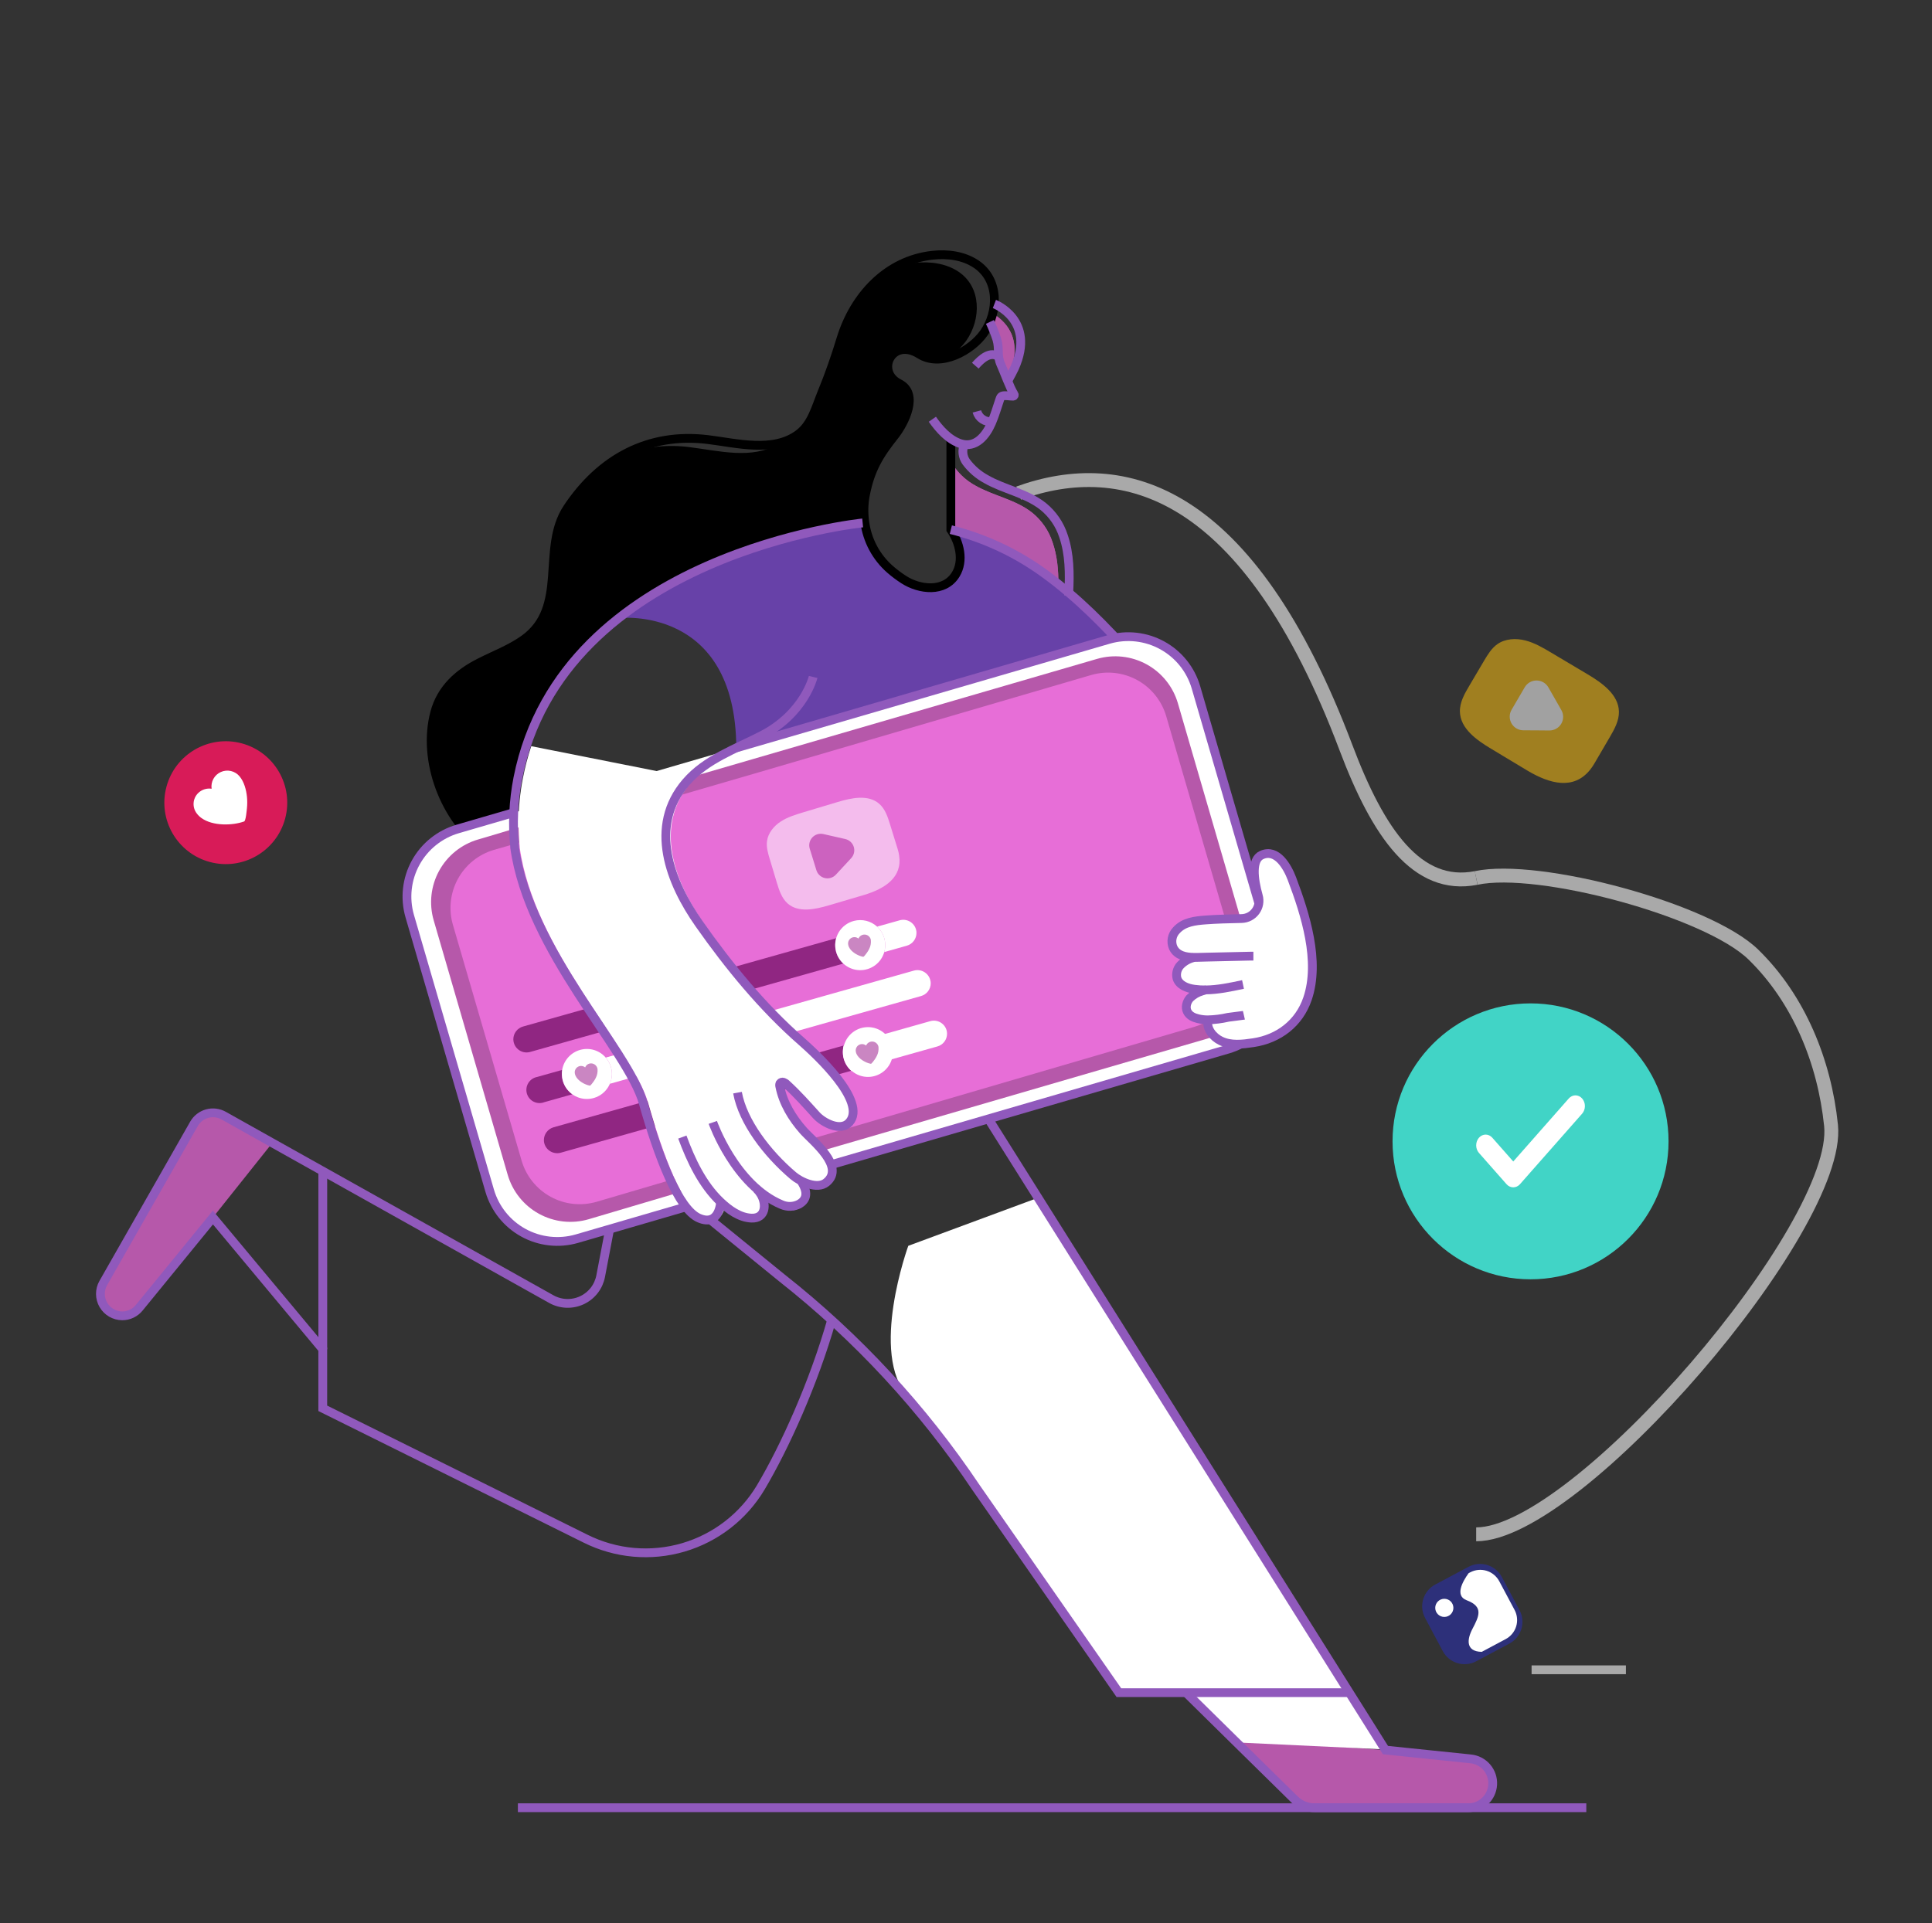 <svg xmlns="http://www.w3.org/2000/svg" width="231" height="230" viewBox="0 0 231 230" fill="none"><rect x="0" y="0" width="231" height="230" fill="#333333" stroke="none"/><g id="Delivery, Business, Media _ multimedia, truck, woman, social media, running, speed 1"><path id="Vector" d="M134.178 190.646V190.725C134.178 193.106 135.124 195.39 136.808 197.074C138.492 198.758 140.775 199.704 143.157 199.704C145.538 199.704 147.822 198.758 149.506 197.074C151.19 195.39 152.136 193.106 152.136 190.725" stroke="#A9A9A9" stroke-width="1.051" stroke-miterlimit="10"></path><path id="Vector_2" d="M176.5 105C183.966 103.404 204.166 108.828 209.634 114.155C215.101 119.482 218.144 126.993 218.928 134.586C220.191 146.668 188.662 183.5 176.5 183.5" stroke="#A9A9A9" stroke-width="1.66" stroke-miterlimit="10"></path><path id="Vector_3" d="M121.793 58.97C134.3 54.462 149.215 58.351 160.945 89.452C164.777 99.616 169.421 106.393 176.5 105" stroke="#A9A9A9" stroke-width="1.66" stroke-miterlimit="10"></path><path id="Vector_4" d="M73.99 73.918C73.99 73.918 87.951 72.308 88.036 89.441L127.118 78.06L133.254 76.131C133.254 76.131 124.45 65.449 114.293 63.612C114.403 64.65 114.608 65.675 114.907 66.675C115.432 68.515 113.693 69.596 111.28 70.282C108.867 70.967 103.982 66.912 103.143 63.336C103.143 63.336 104.348 62.248 99.858 63.028C95.369 63.807 81.746 66.972 73.99 73.918Z" fill="#6741A8"></path><path id="Vector_5" d="M13.379 157.062C13.76 157.267 14.186 157.375 14.618 157.377C15.009 157.376 15.394 157.288 15.745 157.119C16.097 156.95 16.406 156.704 16.649 156.399L25.458 145.601L32.568 136.679L26.749 133.415C26.146 133.075 25.432 132.988 24.765 133.174C24.098 133.359 23.532 133.802 23.191 134.404L12.341 153.455C12.169 153.759 12.059 154.095 12.018 154.442C11.977 154.789 12.006 155.141 12.102 155.476C12.199 155.812 12.362 156.126 12.581 156.398C12.8 156.67 13.071 156.896 13.379 157.062Z" fill="#B658AA"></path><path id="Vector_6" d="M147.471 208.01L154.803 215.223C155.437 215.849 156.292 216.2 157.184 216.2H175.531C176.285 216.205 177.012 215.918 177.56 215.401C178.108 214.883 178.436 214.174 178.475 213.421C178.514 212.668 178.261 211.929 177.768 211.357C177.276 210.786 176.583 210.426 175.832 210.353L165.652 209.3L147.471 208.01Z" fill="#B658AA"></path><path id="Vector_7" d="M113.688 62.788V63.285V63.411C117.744 64.429 121.564 66.225 124.935 68.701C125.48 69.102 126.013 69.506 126.545 69.934C126.558 68.218 126.411 66.496 125.855 64.874C125.405 63.481 124.56 62.248 123.423 61.325C122.423 60.527 121.238 60.014 120.047 59.552C118.856 59.09 117.687 58.685 116.597 58.062C115.677 57.557 114.873 56.865 114.237 56.031C114.015 55.729 113.876 55.373 113.836 55C113.795 54.627 113.855 54.25 114.007 53.908C113.9 53.901 113.794 53.88 113.692 53.846L113.688 62.788Z" fill="#B658AA"></path><path id="Vector_8" d="M113.688 62.788V63.285V63.411C117.744 64.429 121.564 66.225 124.935 68.701C125.48 69.102 126.013 69.506 126.545 69.934C126.558 68.218 126.411 66.496 125.855 64.874C125.405 63.481 124.56 62.248 123.423 61.325C122.423 60.527 121.238 60.014 120.047 59.552C118.856 59.09 117.687 58.685 116.597 58.062C115.677 57.557 114.873 56.865 114.237 56.031C114.015 55.729 113.876 55.373 113.836 55C113.795 54.627 113.855 54.25 114.007 53.908C113.9 53.901 113.794 53.88 113.692 53.846L113.688 62.788Z" fill="#B658AA"></path><path id="Vector_9" d="M57.647 101.545C59.17 102.638 60.865 103.469 62.661 104.004C63.432 104.234 61.61 105.094 62.401 105.248C59.271 97.86 61.504 86.503 71.408 76.139C73.094 74.373 76.972 72.135 78.883 70.58C81.958 68.08 85.323 67.756 88.543 66.256C89.982 65.592 91.46 65.014 92.968 64.526C95.65 63.636 98.417 63.028 101.225 62.714C101.863 62.636 102.493 62.581 103.13 62.546C102.974 61.451 103.005 60.337 103.222 59.253C103.808 56.276 104.832 54.568 106.695 52.221C107.863 50.745 109.685 47.214 107.254 45.998C105.722 45.234 105.582 43.672 106.302 42.72C106.911 41.906 108.142 41.536 109.664 42.49C110.715 43.162 111.964 43.206 113.165 42.877C114.101 42.331 114.912 41.597 115.548 40.719C117.312 38.189 117.374 34.36 114.616 32.504C113.11 31.489 111.191 31.243 109.39 31.439C108.586 31.532 107.793 31.71 107.026 31.97C107.023 31.968 107.019 31.968 107.016 31.968C107.012 31.968 107.009 31.968 107.005 31.97C103.749 33.727 101.416 36.977 100.296 40.639C99.638 42.803 98.895 44.947 98.026 47.047C97.313 48.769 96.816 50.864 95.225 52.04C94.561 52.533 93.807 52.89 93.005 53.091C90.001 54.995 85.834 53.896 82.549 53.491C79.923 53.132 77.249 53.402 74.748 54.28C71.946 55.694 69.538 57.96 67.583 60.897C64.363 65.764 67.772 72.781 62.374 76.62C60.748 77.77 58.864 78.476 57.084 79.38C54.535 80.677 52.484 82.517 51.727 85.36C50.216 91.055 52.891 98.093 57.647 101.545Z" fill="black"></path><path id="Vector_10" d="M124.24 143.203L165.766 209.234L148.056 208.397L141.45 202.371H133.9C133.9 202.371 113.319 172.19 108.6 167.075C103.88 161.96 108.6 148.995 108.6 148.995L124.24 143.203Z" fill="white"></path><path id="Vector_11" d="M189.666 216.197H61.922" stroke="#9059BC" stroke-width="1.051" stroke-miterlimit="10"></path><path id="Vector_12" d="M118.373 38.411C118.701 39.091 118.982 39.792 119.213 40.511C119.548 41.681 119.185 42.404 119.696 43.517C119.87 43.901 120.123 44.552 120.386 45.212C120.461 45.058 120.533 44.931 120.574 44.833C122.577 40.373 119.944 38.222 118.677 37.486C118.598 37.802 118.497 38.111 118.373 38.411Z" fill="#B658AA"></path><path id="Vector_13" d="M118.373 38.411C118.701 39.091 118.982 39.792 119.213 40.511C119.548 41.681 119.185 42.404 119.696 43.517C119.87 43.901 120.123 44.552 120.386 45.212C120.461 45.058 120.533 44.931 120.574 44.833C122.577 40.373 119.944 38.222 118.677 37.486C118.598 37.802 118.497 38.111 118.373 38.411Z" fill="#B658AA"></path><path id="Vector_14" d="M99.433 157.882C97.291 165.41 93.837 173.043 90.973 177.869C88.903 181.35 85.592 183.92 81.706 185.062C77.819 186.203 73.645 185.832 70.02 184.023L38.591 168.427V161.368L25.458 145.611L16.649 156.4C16.404 156.703 16.095 156.947 15.743 157.115C15.392 157.283 15.007 157.369 14.618 157.369C14.161 157.366 13.713 157.244 13.317 157.016C12.922 156.787 12.593 156.459 12.363 156.064C12.133 155.669 12.01 155.221 12.006 154.764C12.002 154.307 12.117 153.857 12.341 153.459L23.19 134.417C23.531 133.814 24.097 133.372 24.764 133.186C25.431 133.001 26.145 133.088 26.748 133.428L32.567 136.692L65.917 155.37C66.472 155.68 67.092 155.855 67.727 155.878C68.362 155.902 68.994 155.775 69.57 155.507C70.147 155.238 70.651 154.837 71.042 154.336C71.433 153.835 71.699 153.248 71.819 152.624L75.77 131.924" stroke="#9059BC" stroke-width="1.051" stroke-miterlimit="10"></path><path id="Vector_15" d="M84.969 145.904L93.513 152.855C102.506 159.95 110.333 168.409 116.709 177.925L133.779 202.436H161.333" stroke="#9059BC" stroke-width="1.051" stroke-miterlimit="10"></path><path id="Vector_16" d="M141.818 202.442L147.469 208.011L154.801 215.223C155.435 215.849 156.29 216.201 157.182 216.201H175.529C176.283 216.205 177.01 215.919 177.558 215.401C178.106 214.884 178.434 214.175 178.473 213.422C178.512 212.668 178.259 211.929 177.766 211.358C177.274 210.787 176.581 210.427 175.83 210.354L165.65 209.301L116.508 131.158C113.978 127.124 111.724 120.484 113.686 116.135C121.159 99.591 120.513 83.564 120.513 83.564" stroke="#9059BC" stroke-width="1.051" stroke-miterlimit="10"></path><path id="Vector_17" d="M113.688 52.439V62.72V63.217V63.343C114.744 64.884 115.278 67.069 114.268 68.707C112.918 70.899 109.935 70.535 108.042 69.309C107.486 68.949 106.955 68.551 106.453 68.118C104.77 66.656 103.682 64.629 103.394 62.419C103.238 61.324 103.269 60.212 103.483 59.127C104.074 56.154 105.093 54.445 106.963 52.094C108.132 50.62 109.953 47.087 107.518 45.87C104.668 44.449 106.641 40.288 109.928 42.367C112.476 43.977 116.138 41.969 117.651 39.805C119.415 37.275 119.48 33.446 116.72 31.59C115.213 30.575 113.295 30.329 111.497 30.525C106.011 31.127 102.11 35.414 100.549 40.511C99.891 42.675 99.148 44.819 98.281 46.919C97.565 48.644 97.069 50.737 95.479 51.912C92.455 54.175 88.071 52.991 84.646 52.572C77.516 51.696 71.766 54.854 67.838 60.765C64.618 65.632 68.026 72.649 62.626 76.488C61.002 77.638 59.119 78.344 57.336 79.248C54.785 80.543 52.736 82.385 51.977 85.228C50.466 90.941 53.141 97.981 57.895 101.434C60.073 103.016 62.621 103.964 65.269 104.479" stroke="black" stroke-width="1.051" stroke-miterlimit="10"></path><path id="Vector_18" d="M127.762 71.258C127.776 71.126 127.783 71 127.788 70.876C127.907 68.62 127.893 66.276 127.157 64.116C126.707 62.724 125.862 61.492 124.726 60.569C123.721 59.771 122.539 59.254 121.352 58.794C120.165 58.334 118.99 57.929 117.902 57.303C116.981 56.802 116.177 56.11 115.545 55.273C115.321 54.972 115.181 54.618 115.139 54.246C115.096 53.874 115.153 53.497 115.303 53.154" stroke="#9059BC" stroke-width="1.051" stroke-miterlimit="10"></path><path id="Vector_19" d="M38.594 161.37V140.062" stroke="#9059BC" stroke-width="1.051" stroke-miterlimit="10"></path><path id="Vector_20" d="M111.477 50.14C112.302 51.32 113.422 52.594 114.835 53.056C116.663 53.65 117.894 52.1 118.549 50.589C118.942 49.689 119.211 48.732 119.529 47.803C119.632 47.497 119.694 47.343 120.046 47.325C120.398 47.306 120.764 47.38 121.123 47.38C121.15 47.381 121.177 47.375 121.201 47.361C121.224 47.348 121.244 47.328 121.256 47.303C121.269 47.279 121.274 47.252 121.272 47.225C121.269 47.197 121.259 47.172 121.242 47.15C120.759 46.416 120.039 44.411 119.674 43.608C119.168 42.495 119.533 41.768 119.193 40.604C118.961 39.886 118.682 39.184 118.358 38.502" stroke="#9059BC" stroke-width="1.051" stroke-miterlimit="10"></path><path id="Vector_21" d="M118.896 36.355C118.896 36.355 123.881 38.264 121.307 44.01C121.148 44.359 120.757 45.084 120.573 45.413" stroke="#9059BC" stroke-width="1.051" stroke-miterlimit="10"></path><path id="Vector_22" d="M118.622 50.413C118.224 50.467 117.819 50.374 117.484 50.151C117.148 49.929 116.906 49.592 116.801 49.203" stroke="#9059BC" stroke-width="1.051" stroke-miterlimit="10"></path><path id="Vector_23" d="M119.466 42.718C118.433 41.879 117.301 42.948 116.611 43.733" stroke="#9059BC" stroke-width="1.051" stroke-miterlimit="10"></path><path id="Vector_24" d="M113.688 63.344C117.746 64.361 121.568 66.158 124.941 68.634C125.921 69.342 126.866 70.097 127.784 70.881C131.404 73.954 134.59 77.51 137.686 81.104" stroke="#9059BC" stroke-width="1.051" stroke-miterlimit="10"></path><path id="Vector_25" d="M142.329 115.018C142.31 115.006 142.293 114.992 142.278 114.976C138.216 110.914 134.125 106.882 130.051 102.834C126.638 99.444 122.199 95.974 120.115 91.525" stroke="#9059BC" stroke-width="1.051" stroke-miterlimit="10"></path><path id="Vector_26" d="M94.703 144.263C95.034 144.158 95.349 144.052 95.648 143.941C95.654 143.943 95.659 143.943 95.665 143.941" stroke="#9059BC" stroke-width="1.051" stroke-miterlimit="10"></path><path id="Vector_27" d="M63.784 96.502L88.038 89.441L132.577 76.471C134.717 75.855 137.014 76.112 138.965 77.184C140.917 78.256 142.364 80.057 142.992 82.194L152.557 115.054C153.174 117.193 152.919 119.49 151.848 121.442C150.777 123.394 148.977 124.843 146.842 125.473L99.374 139.291L94.843 140.607L90.243 141.952L85.712 143.275L82.032 144.34L68.968 148.144C66.829 148.761 64.531 148.506 62.58 147.433C60.628 146.361 59.18 144.559 58.554 142.422L48.988 109.562C48.371 107.423 48.626 105.128 49.697 103.177C50.767 101.226 52.566 99.778 54.701 99.149L55.044 99.05L55.332 98.965L61.431 97.188L63.784 96.502Z" fill="white"></path><path id="Vector_28" d="M67.431 97.359L89.902 90.818L131.173 78.8C133.157 78.226 135.288 78.461 137.099 79.455C138.91 80.448 140.253 82.12 140.833 84.102L149.693 114.54C150.264 116.522 150.028 118.65 149.037 120.459C148.046 122.269 146.381 123.613 144.403 124.2L100.416 137.006L96.218 138.23L91.947 139.474L87.749 140.702L84.336 141.68L70.368 145.82C68.384 146.395 66.253 146.16 64.442 145.166C62.631 144.172 61.289 142.501 60.708 140.518L51.853 110.064C51.279 108.082 51.513 105.952 52.504 104.142C53.496 102.332 55.164 100.988 57.143 100.404L57.461 100.312L57.727 100.236L65.251 97.982L67.431 97.359Z" fill="#B658AA"></path><path id="Vector_29" d="M69.863 98.439L90.698 92.373L130.488 80.724C132.326 80.195 134.299 80.415 135.976 81.336C137.652 82.257 138.896 83.804 139.435 85.639L147.656 113.872C148.185 115.71 147.966 117.683 147.046 119.36C146.126 121.037 144.58 122.282 142.745 122.823L100.439 135.209L96.547 136.34L92.589 137.49L88.695 138.626L85.542 139.546L71.325 143.732C69.486 144.266 67.51 144.049 65.831 143.127C64.152 142.206 62.907 140.656 62.369 138.817L54.147 110.587C53.617 108.75 53.836 106.777 54.756 105.1C55.676 103.424 57.222 102.18 59.057 101.64L60.617 101.196L60.865 101.123L67.841 99.034L69.863 98.439Z" fill="#E76ED7"></path><path id="Vector_30" d="M100.833 115.24L63.387 125.809C63.188 125.865 62.979 125.882 62.773 125.857C62.567 125.833 62.367 125.768 62.187 125.667C62.006 125.565 61.846 125.429 61.718 125.266C61.59 125.103 61.495 124.916 61.439 124.716C61.398 124.578 61.377 124.435 61.377 124.291C61.379 123.947 61.491 123.613 61.699 123.339C61.906 123.065 62.197 122.866 62.527 122.771L99.973 112.209C99.822 112.725 99.815 113.272 99.953 113.791C100.101 114.349 100.407 114.852 100.833 115.24Z" fill="#902682"></path><path id="Vector_31" d="M109.579 111.573C109.578 111.918 109.466 112.253 109.259 112.528C109.051 112.804 108.76 113.004 108.429 113.1L105.726 113.864C105.88 113.327 105.882 112.759 105.731 112.222C105.58 111.685 105.283 111.201 104.873 110.823L107.576 110.062C107.978 109.95 108.409 110.002 108.774 110.207C109.138 110.411 109.407 110.752 109.521 111.154C109.562 111.29 109.581 111.431 109.579 111.573Z" fill="white"></path><path id="Vector_32" d="M111.282 117.601C111.28 117.945 111.168 118.279 110.96 118.553C110.753 118.827 110.462 119.027 110.132 119.121L72.918 129.618C73.141 129.103 73.213 128.534 73.126 127.979C73.04 127.424 72.797 126.904 72.428 126.481L109.271 116.081C109.674 115.969 110.105 116.022 110.469 116.226C110.834 116.431 111.103 116.771 111.217 117.173C111.26 117.312 111.282 117.456 111.282 117.601Z" fill="white"></path><path id="Vector_33" d="M68.442 130.869L65.089 131.814C64.884 131.895 64.665 131.932 64.446 131.923C64.226 131.913 64.011 131.858 63.814 131.761C63.617 131.664 63.442 131.527 63.301 131.358C63.161 131.189 63.057 130.993 62.996 130.782C62.936 130.57 62.92 130.349 62.951 130.131C62.981 129.914 63.056 129.705 63.172 129.518C63.288 129.331 63.442 129.171 63.623 129.047C63.805 128.923 64.01 128.839 64.226 128.799L67.216 127.957C67.152 128.37 67.171 128.792 67.274 129.197C67.453 129.875 67.867 130.467 68.442 130.869Z" fill="#902682"></path><path id="Vector_34" d="M101.779 128.057L67.035 137.862C66.632 137.971 66.202 137.918 65.838 137.713C65.474 137.509 65.205 137.17 65.089 136.769C65.049 136.633 65.029 136.491 65.031 136.348C65.032 136.003 65.145 135.668 65.352 135.393C65.559 135.118 65.85 134.917 66.181 134.821L100.875 125.039C100.73 125.576 100.737 126.143 100.897 126.677C101.057 127.21 101.362 127.688 101.779 128.057Z" fill="#902682"></path><path id="Vector_35" d="M113.234 123.63C113.235 123.974 113.123 124.309 112.915 124.583C112.707 124.858 112.416 125.057 112.084 125.15L106.636 126.684L101.783 128.064C101.366 127.695 101.061 127.217 100.901 126.684C100.741 126.151 100.734 125.584 100.879 125.047L105.824 123.653L111.229 122.126C111.631 122.012 112.062 122.063 112.427 122.266C112.792 122.47 113.062 122.81 113.177 123.211C113.215 123.348 113.235 123.488 113.234 123.63Z" fill="white"></path><path id="Vector_36" d="M105.728 113.861C105.548 114.493 105.165 115.047 104.638 115.439C104.111 115.83 103.47 116.038 102.813 116.029C102.157 116.02 101.521 115.795 101.005 115.389C100.489 114.984 100.121 114.419 99.958 113.783C99.859 113.403 99.836 113.007 99.89 112.618C99.944 112.228 100.074 111.854 100.273 111.515C100.473 111.176 100.736 110.88 101.05 110.643C101.364 110.407 101.721 110.234 102.101 110.135C102.585 110.01 103.092 110.007 103.576 110.127C104.061 110.248 104.507 110.488 104.875 110.825C105.285 111.203 105.583 111.688 105.733 112.225C105.884 112.762 105.882 113.33 105.728 113.866V113.861Z" fill="white"></path><g id="Group" opacity="0.72"><path id="Vector_37" d="M104.124 112.426C104.161 112.788 104.094 113.154 103.931 113.48C103.852 113.641 103.76 113.795 103.655 113.94C103.597 114.015 103.296 114.45 103.209 114.432C102.615 114.326 101.766 113.864 101.493 113.245C101.452 113.148 101.423 113.046 101.408 112.941C101.387 112.79 101.412 112.636 101.48 112.499C101.548 112.362 101.656 112.248 101.789 112.174C101.923 112.099 102.076 112.067 102.228 112.081C102.38 112.094 102.525 112.154 102.643 112.251C102.706 112.096 102.819 111.965 102.964 111.879C103.108 111.793 103.277 111.756 103.444 111.774C103.611 111.792 103.768 111.864 103.891 111.979C104.013 112.095 104.095 112.247 104.124 112.412V112.426Z" fill="#B658AA"></path></g><path id="Vector_38" d="M72.918 129.619C72.673 130.193 72.254 130.676 71.721 130.999C71.187 131.323 70.566 131.472 69.943 131.425C69.321 131.378 68.729 131.137 68.25 130.736C67.772 130.336 67.43 129.795 67.274 129.191C67.172 128.786 67.152 128.364 67.217 127.951C67.313 127.382 67.572 126.853 67.962 126.427C68.352 126.001 68.857 125.697 69.415 125.55C69.955 125.407 70.524 125.419 71.057 125.585C71.59 125.751 72.066 126.064 72.429 126.489C72.798 126.912 73.04 127.431 73.127 127.986C73.214 128.542 73.141 129.11 72.918 129.626V129.619Z" fill="white"></path><g id="Group_2" opacity="0.72"><path id="Vector_39" d="M71.442 127.834C71.478 128.197 71.411 128.562 71.247 128.887C71.171 129.05 71.078 129.204 70.971 129.347C70.913 129.423 70.612 129.858 70.527 129.84C69.931 129.734 69.085 129.271 68.811 128.65C68.769 128.554 68.74 128.452 68.726 128.347C68.705 128.195 68.73 128.041 68.798 127.904C68.866 127.767 68.974 127.654 69.108 127.579C69.241 127.505 69.394 127.472 69.546 127.486C69.699 127.5 69.843 127.559 69.961 127.657C70.007 127.545 70.077 127.446 70.167 127.366C70.257 127.286 70.365 127.228 70.481 127.197C70.586 127.172 70.695 127.169 70.802 127.188C70.908 127.207 71.009 127.248 71.099 127.307C71.189 127.367 71.266 127.445 71.325 127.535C71.384 127.626 71.424 127.727 71.442 127.834Z" fill="#B658AA"></path></g><path id="Vector_40" d="M106.631 126.685C106.422 127.373 105.97 127.963 105.36 128.344C104.75 128.725 104.022 128.873 103.312 128.76C102.601 128.646 101.956 128.279 101.495 127.727C101.034 127.175 100.788 126.474 100.803 125.755C100.819 125.035 101.094 124.346 101.578 123.814C102.063 123.281 102.723 122.943 103.438 122.86C104.153 122.777 104.874 122.955 105.467 123.363C106.06 123.77 106.486 124.378 106.665 125.075C106.801 125.605 106.789 126.161 106.631 126.685Z" fill="white"></path><g id="Group_3" opacity="0.72"><path id="Vector_41" d="M105.038 125.221C105.073 125.583 105.005 125.948 104.843 126.274C104.765 126.436 104.673 126.59 104.567 126.734C104.509 126.81 104.208 127.245 104.123 127.226C103.527 127.12 102.679 126.658 102.405 126.039C102.364 125.942 102.335 125.839 102.32 125.734C102.299 125.582 102.324 125.428 102.392 125.291C102.46 125.154 102.568 125.041 102.701 124.966C102.835 124.892 102.988 124.859 103.14 124.873C103.292 124.887 103.437 124.946 103.555 125.044C103.619 124.888 103.733 124.758 103.877 124.673C104.022 124.587 104.191 124.551 104.358 124.569C104.525 124.588 104.682 124.66 104.804 124.775C104.927 124.89 105.009 125.041 105.038 125.207V125.221Z" fill="#B658AA"></path></g><path id="Vector_42" d="M100.461 134.732C98.466 134.842 96.321 131.972 95.665 131.257C95.592 131.181 95.51 131.115 95.419 131.061L93.636 129.619L93.936 131.887C94.412 132.979 96.925 135.362 98.717 138.097C100.509 140.832 98.802 141.43 97.843 141.777C96.884 142.124 95.881 140.312 96.272 142.281C96.663 144.249 94.34 144.277 92.891 144.031C91.442 143.785 90.922 142.191 91.251 143.442C91.58 144.693 90.495 145.606 89.515 145.648C88.772 145.685 87.344 144.682 86.7 144.199C86.552 144.99 86.021 146.476 84.17 145.685C81.711 144.633 79.324 138.352 77.5 131.924C75.676 125.495 63.863 113.77 62.14 101.354C62.14 101.334 62.14 101.304 62.14 101.283C62.048 100.345 62.002 99.399 62 98.447C62 96.637 62.176 94.832 62.524 93.056C62.773 91.764 63.106 90.489 63.52 89.24L83.024 93.113C82.891 93.261 82.757 93.408 82.624 93.562C78.059 98.863 80.727 105.586 84.2 110.522C87.723 115.545 91.778 120.509 96.413 124.552C97.773 125.736 99.045 127.019 100.217 128.391L99.964 128.531C100.239 129.067 100.546 129.587 100.884 130.086C102.262 131.986 102.464 134.619 100.461 134.732Z" fill="white"></path><path id="Vector_43" d="M88.037 89.441L132.577 76.471C134.716 75.855 137.013 76.112 138.965 77.184C140.916 78.256 142.364 80.057 142.991 82.194L152.557 115.054C153.173 117.193 152.918 119.49 151.847 121.442C150.776 123.394 148.977 124.843 146.841 125.473L99.374 139.291" stroke="#9059BC" stroke-width="1.051" stroke-miterlimit="10"></path><path id="Vector_44" d="M82.021 144.338L68.968 148.142C66.829 148.759 64.531 148.504 62.58 147.431C60.628 146.359 59.18 144.557 58.554 142.42L48.988 109.56C48.371 107.421 48.626 105.126 49.697 103.175C50.767 101.224 52.566 99.776 54.701 99.147L55.044 99.049L55.332 98.963L61.431 97.186" stroke="#9059BC" stroke-width="1.051" stroke-miterlimit="10"></path><path id="Vector_45" d="M94.843 140.605H94.836" stroke="#9059BC" stroke-width="1.051" stroke-miterlimit="10"></path><path id="Vector_46" d="M85.701 143.273H85.693" stroke="#9059BC" stroke-width="1.051" stroke-miterlimit="10"></path><path id="Vector_47" d="M88.179 130.678C88.82 134.178 91.737 137.971 94.83 140.598C95.73 141.361 97.717 142.29 98.796 141.419C101.123 139.542 97.144 136.451 96.047 135.209C94.715 133.7 93.639 131.931 93.239 129.937C93.204 129.814 93.211 129.683 93.26 129.565C93.306 129.5 93.372 129.453 93.448 129.429C93.524 129.405 93.606 129.407 93.68 129.433C93.829 129.488 93.963 129.576 94.071 129.691C95.332 130.841 96.457 132.113 97.597 133.371C98.405 134.27 100.505 135.386 101.535 134.24C103.771 131.754 97.443 125.96 95.824 124.539C91.194 120.491 87.132 115.528 83.609 110.509C80.136 105.573 77.468 98.85 82.033 93.549C84.416 90.789 87.944 89.584 91.095 87.953C96.178 85.331 97.225 80.961 97.225 80.961" stroke="#9059BC" stroke-width="1.051" stroke-miterlimit="10"></path><path id="Vector_48" d="M85.227 134.234C85.227 134.234 87.858 141.735 93.447 144.069C93.779 144.217 94.139 144.288 94.503 144.277C94.866 144.266 95.222 144.174 95.544 144.007C96.234 143.621 96.798 142.857 95.83 141.325" stroke="#9059BC" stroke-width="1.051" stroke-miterlimit="10"></path><path id="Vector_49" d="M81.584 135.988C82.61 138.771 83.971 141.681 86.161 143.751C87.159 144.691 88.424 145.623 89.841 145.683C91.548 145.754 91.681 144.034 90.991 142.863C90.842 142.612 90.663 142.38 90.457 142.173" stroke="#9059BC" stroke-width="1.051" stroke-miterlimit="10"></path><path id="Vector_50" d="M86.161 143.749C86.161 143.749 86.037 146.739 83.578 145.684C81.119 144.628 78.725 138.349 76.908 131.918C75.091 125.487 63.212 113.728 61.526 101.282L61.544 101.434C61.544 101.406 61.544 101.386 61.544 101.358C61.257 98.586 61.384 95.787 61.921 93.053C67.246 66.106 103.144 62.541 103.144 62.541" stroke="#9059BC" stroke-width="1.051" stroke-miterlimit="10"></path><path id="Vector_51" d="M156.331 119.451C155.338 122.384 152.881 124.254 149.855 124.709C148.557 124.9 147.159 125.075 145.945 124.479C145.054 124.044 144.178 123.03 144.445 121.965C144.049 121.97 143.654 121.925 143.27 121.832C142.743 121.705 142.198 121.455 141.966 120.969C141.733 120.484 141.897 119.808 142.274 119.373C142.685 118.968 143.191 118.672 143.746 118.513C143.881 118.463 144.018 118.421 144.157 118.386C143.708 118.39 143.259 118.362 142.814 118.301C141.959 118.191 141 117.825 140.744 117.006C140.673 116.728 140.674 116.436 140.747 116.158C140.819 115.88 140.961 115.625 141.158 115.417C141.561 115.003 142.065 114.704 142.621 114.548C142.679 114.534 142.727 114.513 142.782 114.499C141.768 114.486 140.73 114.283 140.282 113.322C140.138 112.98 140.097 112.604 140.164 112.239C140.232 111.875 140.405 111.538 140.662 111.27C141.559 110.263 142.902 110.12 144.169 110.024C145.436 109.927 146.977 109.883 148.47 109.856C148.794 109.847 149.112 109.764 149.4 109.614C149.687 109.464 149.936 109.25 150.128 108.988C150.32 108.727 150.45 108.425 150.507 108.106C150.565 107.786 150.548 107.458 150.459 107.146C149.878 105.076 149.631 102.818 150.857 102.266C152.686 101.438 153.946 103.694 154.471 105.081C156.074 109.331 157.859 114.962 156.331 119.451Z" fill="white"></path><path id="Vector_52" d="M148.621 117.74C147.142 118.055 145.645 118.377 144.145 118.391C144.006 118.426 143.869 118.468 143.734 118.518C143.179 118.677 142.673 118.972 142.262 119.378C141.884 119.813 141.703 120.457 141.954 120.974C142.204 121.492 142.731 121.71 143.258 121.837C143.642 121.93 144.037 121.975 144.433 121.97C145.242 121.953 146.048 121.852 146.836 121.669C146.97 121.641 148.603 121.452 148.729 121.423" stroke="#9059BC" stroke-width="1.051" stroke-miterlimit="10"></path><path id="Vector_53" d="M142.766 114.506C142.711 114.52 142.663 114.54 142.605 114.554C142.049 114.71 141.545 115.01 141.142 115.424C140.945 115.632 140.803 115.887 140.731 116.165C140.658 116.443 140.657 116.735 140.728 117.013C140.995 117.832 141.954 118.197 142.798 118.308C143.243 118.368 143.692 118.397 144.142 118.393" stroke="#9059BC" stroke-width="1.051" stroke-miterlimit="10"></path><path id="Vector_54" d="M149.862 114.351C149.749 114.351 149.643 114.351 149.533 114.351L144.188 114.471C143.769 114.471 143.268 114.512 142.766 114.498C141.752 114.485 140.715 114.282 140.266 113.321C140.122 112.979 140.081 112.603 140.149 112.238C140.216 111.874 140.389 111.537 140.646 111.269C141.543 110.262 142.886 110.119 144.153 110.023C145.421 109.926 146.964 109.887 148.457 109.855C148.782 109.847 149.101 109.765 149.39 109.615C149.679 109.465 149.929 109.251 150.122 108.988C150.315 108.726 150.445 108.423 150.502 108.103C150.56 107.783 150.543 107.454 150.453 107.141C149.871 105.071 149.62 102.81 150.849 102.258C152.677 101.43 153.938 103.686 154.462 105.073C156.072 109.323 157.859 114.963 156.332 119.443C155.336 122.376 152.882 124.25 149.857 124.701C148.562 124.894 147.159 125.069 145.947 124.471C145.062 124.039 144.183 123.027 144.448 121.962" stroke="#9059BC" stroke-width="1.051" stroke-miterlimit="10"></path><g id="Group_4" opacity="0.54"><path id="Vector_55" d="M107.504 102.301C107.464 102.036 107.403 101.773 107.322 101.517L106.418 98.594C106.142 97.699 105.837 96.754 105.133 96.137C103.829 94.987 101.818 95.417 100.151 95.919L96.059 97.147C95.119 97.43 94.164 97.72 93.343 98.256C92.522 98.791 91.837 99.624 91.708 100.597C91.611 101.315 91.823 102.032 92.032 102.727L92.874 105.533C93.152 106.453 93.46 107.423 94.185 108.063C95.475 109.185 97.446 108.764 99.088 108.279L103.274 107.044C105.8 106.289 107.911 104.939 107.504 102.301Z" fill="white"></path><path id="Vector_56" d="M101.763 102.642C101.931 102.464 102.05 102.245 102.106 102.006C102.162 101.768 102.153 101.518 102.081 101.284C102.008 101.05 101.875 100.839 101.694 100.674C101.513 100.508 101.292 100.394 101.052 100.342L99.755 100.048L98.46 99.753C98.222 99.696 97.972 99.703 97.737 99.774C97.503 99.844 97.291 99.976 97.124 100.156C96.958 100.336 96.842 100.556 96.789 100.796C96.736 101.035 96.747 101.284 96.822 101.518L97.216 102.787L97.606 104.057C97.676 104.292 97.806 104.505 97.985 104.673C98.164 104.841 98.384 104.959 98.624 105.013C98.863 105.068 99.112 105.058 99.346 104.984C99.58 104.91 99.79 104.775 99.955 104.593L100.859 103.617L101.763 102.642Z" fill="#B658AA"></path></g><path id="Vector_57" d="M194.402 199.701H183.125" stroke="#A9A9A9" stroke-width="1.051" stroke-miterlimit="10"></path><path id="Vector_58" d="M183 153C192.113 153 199.5 145.613 199.5 136.5C199.5 127.387 192.113 120 183 120C173.887 120 166.5 127.387 166.5 136.5C166.5 145.613 173.887 153 183 153Z" fill="#41D4C6"></path><path id="Vector_59" d="M180.927 142C180.778 142 180.631 141.967 180.494 141.902C180.356 141.838 180.232 141.743 180.127 141.623L176.832 137.885C176.62 137.644 176.5 137.318 176.5 136.978C176.5 136.637 176.619 136.311 176.831 136.07C177.043 135.829 177.33 135.694 177.63 135.693C177.93 135.693 178.218 135.828 178.43 136.069L180.934 138.91L187.569 131.376C187.781 131.136 188.068 131 188.368 131C188.668 131 188.956 131.135 189.168 131.375C189.38 131.616 189.5 131.942 189.5 132.282C189.5 132.623 189.381 132.949 189.169 133.19L181.725 141.637C181.512 141.873 181.225 142.003 180.927 142Z" fill="white"></path><g id="Group 1845"><path id="Vector_60" d="M25.096 103.093C29.015 104.143 33.043 101.818 34.093 97.899C35.143 93.98 32.818 89.951 28.899 88.901C24.98 87.851 20.951 90.177 19.901 94.096C18.851 98.015 21.177 102.043 25.096 103.093Z" fill="#D81B58"></path><path id="Vector_61" d="M24.087 97.835C23.876 97.684 23.689 97.501 23.532 97.293C23.255 96.937 23.117 96.492 23.147 96.041C23.176 95.591 23.37 95.167 23.692 94.85C23.901 94.644 24.156 94.49 24.435 94.4C24.714 94.309 25.01 94.285 25.301 94.329C25.243 93.92 25.32 93.504 25.519 93.142C25.719 92.781 26.031 92.495 26.408 92.327C26.785 92.159 27.207 92.118 27.609 92.211C28.011 92.304 28.372 92.525 28.637 92.841C29.196 93.503 29.446 94.472 29.531 95.319C29.573 95.763 29.571 96.21 29.526 96.654C29.499 96.885 29.399 98.167 29.188 98.244C27.797 98.743 25.438 98.811 24.087 97.835Z" fill="white"></path></g><g id="Group 1847"><path id="Vector_62" d="M175.574 187.388L171.606 189.503C170.167 190.271 169.622 192.059 170.389 193.499L172.504 197.467C173.272 198.906 175.06 199.451 176.5 198.684L180.468 196.568C181.907 195.801 182.452 194.012 181.684 192.573L179.569 188.605C178.802 187.166 177.013 186.621 175.574 187.388Z" fill="#2D307A"></path><path id="Vector_63" d="M177.165 197.556L180.038 196.024C180.636 195.703 181.084 195.157 181.282 194.507C181.48 193.857 181.413 193.154 181.096 192.553L179.256 189.103C178.934 188.504 178.389 188.056 177.739 187.858C177.088 187.66 176.386 187.727 175.785 188.045L175.592 188.149C174.874 189.145 173.92 190.849 175.362 191.385C177.432 192.16 176.827 193.322 176.052 194.81C175.394 196.059 175.226 197.519 177.165 197.556Z" fill="white"></path><path id="Vector_64" d="M172.689 193.38C173.289 193.38 173.775 192.894 173.775 192.295C173.775 191.695 173.289 191.209 172.689 191.209C172.09 191.209 171.604 191.695 171.604 192.295C171.604 192.894 172.09 193.38 172.689 193.38Z" fill="white"></path></g><g id="Group_5" opacity="0.54"><path id="Vector_65" d="M190.116 92.066C190.311 91.82 190.488 91.561 190.645 91.289L192.46 88.182C193.015 87.23 193.587 86.217 193.568 85.114C193.53 83.069 191.554 81.671 189.795 80.627C188.357 79.771 186.918 78.915 185.479 78.06C184.487 77.47 183.476 76.874 182.364 76.592C181.251 76.311 179.982 76.373 179.036 77.036C178.341 77.525 177.886 78.278 177.45 79.009L175.698 81.979C175.12 82.95 174.524 83.989 174.554 85.12C174.608 87.129 176.54 88.501 178.26 89.534L182.658 92.178C185.312 93.756 188.154 94.504 190.116 92.066Z" fill="#FDC010"></path><path id="Vector_66" d="M185.255 87.363C185.542 87.364 185.824 87.29 186.073 87.148C186.322 87.006 186.529 86.801 186.674 86.554C186.818 86.306 186.895 86.025 186.897 85.738C186.898 85.451 186.824 85.169 186.682 84.92L185.909 83.563L185.132 82.206C184.99 81.957 184.785 81.75 184.537 81.606C184.29 81.461 184.008 81.385 183.722 81.383C183.435 81.382 183.153 81.456 182.904 81.599C182.655 81.741 182.448 81.946 182.304 82.194L181.517 83.541L180.729 84.891C180.586 85.138 180.51 85.42 180.509 85.706C180.509 85.992 180.583 86.274 180.726 86.522C180.869 86.771 181.074 86.977 181.322 87.121C181.569 87.265 181.851 87.341 182.137 87.342L183.7 87.349L185.255 87.363Z" fill="white"></path></g></g></svg>